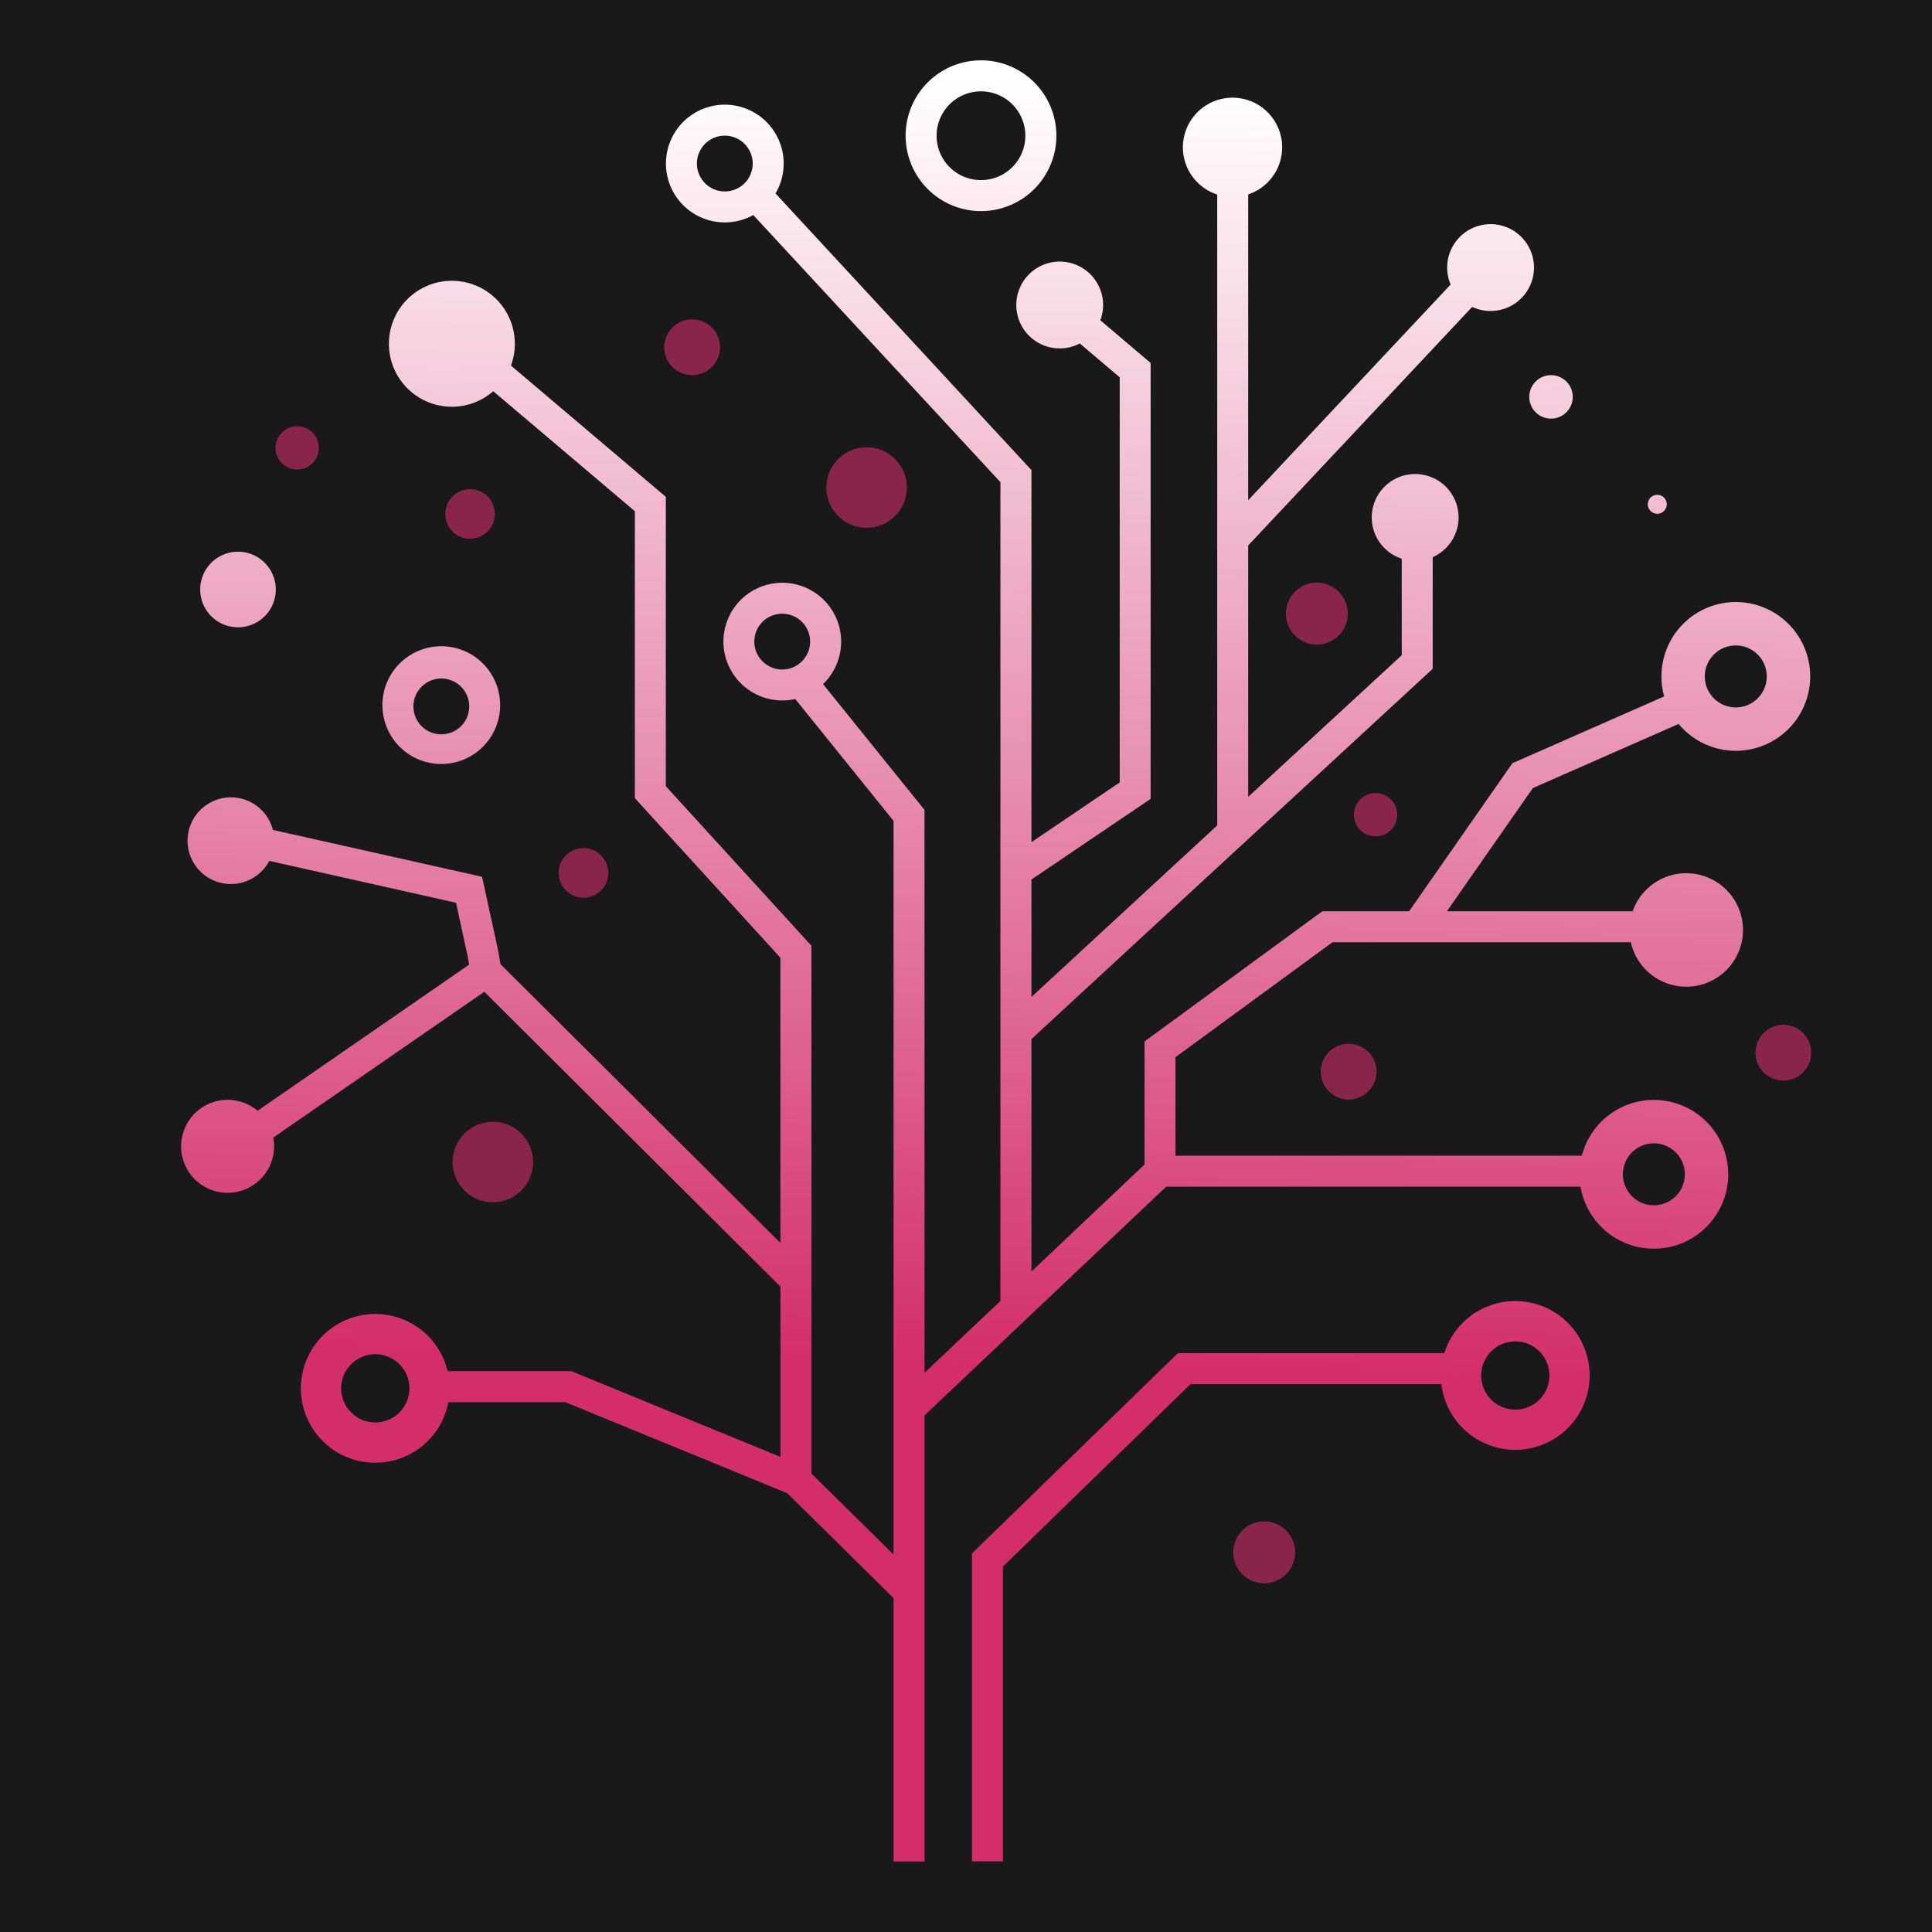 <svg xmlns="http://www.w3.org/2000/svg" width="32" height="32" fill="none"><path fill="#191919" d="M0 0h32v32H0z"/><path fill="url(#a)" fill-rule="evenodd" d="M15.513 2.248a.735.735 0 1 0 1.47 0 .735.735 0 0 0-1.47 0zm-.513 0a1.248 1.248 0 1 0 2.497 0 1.248 1.248 0 0 0-2.497 0zm5.161 11.424V3.222a.822.822 0 1 1 .513-.002v5.065l3.353-3.572a.719.719 0 1 1 .357.37l-3.71 3.952v4.163l2.543-2.345V9.254a.719.719 0 1 1 .513-.026v1.85l-.083.076-6.563 6.056v3.851l1.873-1.773V17.25l.105-.077 2.772-2.03.068-.049h1.437l1.67-2.394.042-.06.066-.028 2.447-1.077a1.232 1.232 0 1 1 .239.456l-2.414 1.062-1.424 2.041h3.077a.94.94 0 1 1-.03.513H22.07l-2.6 1.903v1.632h6.73a1.232 1.232 0 1 1-.022.513h-6.862l-2.313 2.189-1.69 1.6v7.388H14.8v-4.363l-1.76-1.737-3.677-1.508H7.426a1.232 1.232 0 1 1-.012-.513h2.05l.047.019 3.416 1.401v-2.82l-2.953-2.94-1.952-1.944-3.496 2.415a.77.77 0 1 1-.26-.444l3.504-2.42-.027-.152-.19-.874-3.093-.693a.718.718 0 1 1 .06-.513l3.305.74.16.037.035.16.226 1.04.002.009.042.238 2.046 2.037 2.59 2.58v-4.724l-2.344-2.57-.067-.073V8.467L8.17 6.48a1.043 1.043 0 1 1 .293-.425l2.474 2.097.091.077v4.793l2.345 2.569.067.073v8.743l1.36 1.341V13.596l-1.628-2.018a.977.977 0 0 1-1.19-.95.975.975 0 1 1 1.65.703l1.624 2.013.057.07v9.324l1.257-1.19V7.986l-4.093-4.424a.975.975 0 1 1 .368-.358l4.17 4.508.069.073v6.164l1.462-.99v-6.71l-.661-.56a.719.719 0 1 1 .34-.384l.743.63.09.076v7.22l-.112.077-1.862 1.26v1.944l3.077-2.84zm3.713 9.254a1.232 1.232 0 1 0 .048-.513H19.51l-.075.072-3.259 3.17-.077.075v5.1h.513v-4.883l3.106-3.021h4.157zm.659-.143a.565.565 0 1 0 1.13 0 .565.565 0 0 0-1.13 0zm-18.317.777a.564.564 0 1 1 0-1.13.564.564 0 0 1 0 1.13zm20.664-4.11a.513.513 0 1 0 1.026 0 .513.513 0 0 0-1.026 0zm1.87-7.733a.513.513 0 1 1 0-1.026.513.513 0 0 1 0 1.026zM12.005 3.171a.462.462 0 1 1 0-.924.462.462 0 0 1 0 .924zm-5.157 8.508a.462.462 0 1 0 .923 0 .462.462 0 0 0-.923 0zm-.514 0a.975.975 0 1 0 1.95 0 .975.975 0 0 0-1.95 0zM25.33 6.574a.36.36 0 1 0 .72 0 .36.36 0 0 0-.72 0zm2.132 1.935a.157.157 0 1 1 0-.313.157.157 0 0 1 0 .313zM3.316 9.764a.626.626 0 1 0 1.252 0 .626.626 0 0 0-1.252 0zm9.64 1.325a.462.462 0 1 1 0-.924.462.462 0 0 1 0 .924z" clip-rule="evenodd"/><circle cx=".667" cy=".667" r=".667" fill="#882549" transform="matrix(-1 0 0 1 15.021 7.408)"/><circle cx=".462" cy=".462" r=".462" fill="#882549" transform="matrix(-1 0 0 1 11.926 5.29)"/><circle cx=".411" cy=".411" r=".411" fill="#882549" transform="matrix(-1 0 0 1 8.197 8.102)"/><circle cx=".411" cy=".411" r=".411" fill="#882549" transform="matrix(-1 0 0 1 10.075 14.047)"/><circle cx=".359" cy=".359" r=".359" fill="#882549" transform="matrix(-1 0 0 1 5.281 7.059)"/><circle cx=".667" cy=".667" r=".667" fill="#882549" transform="matrix(-1 0 0 1 8.83 18.58)"/><circle cx=".462" cy=".462" r=".462" fill="#882549" transform="matrix(-1 0 0 1 30 16.974)"/><circle cx=".462" cy=".462" r=".462" fill="#882549" transform="matrix(-1 0 0 1 22.8 17.288)"/><circle cx=".359" cy=".359" r=".359" fill="#882549" transform="matrix(-1 0 0 1 23.143 13.135)"/><circle cx=".513" cy=".513" r=".513" fill="#882549" transform="matrix(-1 0 0 1 22.324 9.65)"/><circle cx=".513" cy=".513" r=".513" fill="#882549" transform="matrix(-1 0 0 1 21.452 25.199)"/><defs><linearGradient id="a" x1="17.333" x2="17.857" y1="22.637" y2="1.376" gradientUnits="userSpaceOnUse"><stop stop-color="#D42E6A"/><stop offset="1" stop-color="#fff"/></linearGradient></defs></svg>